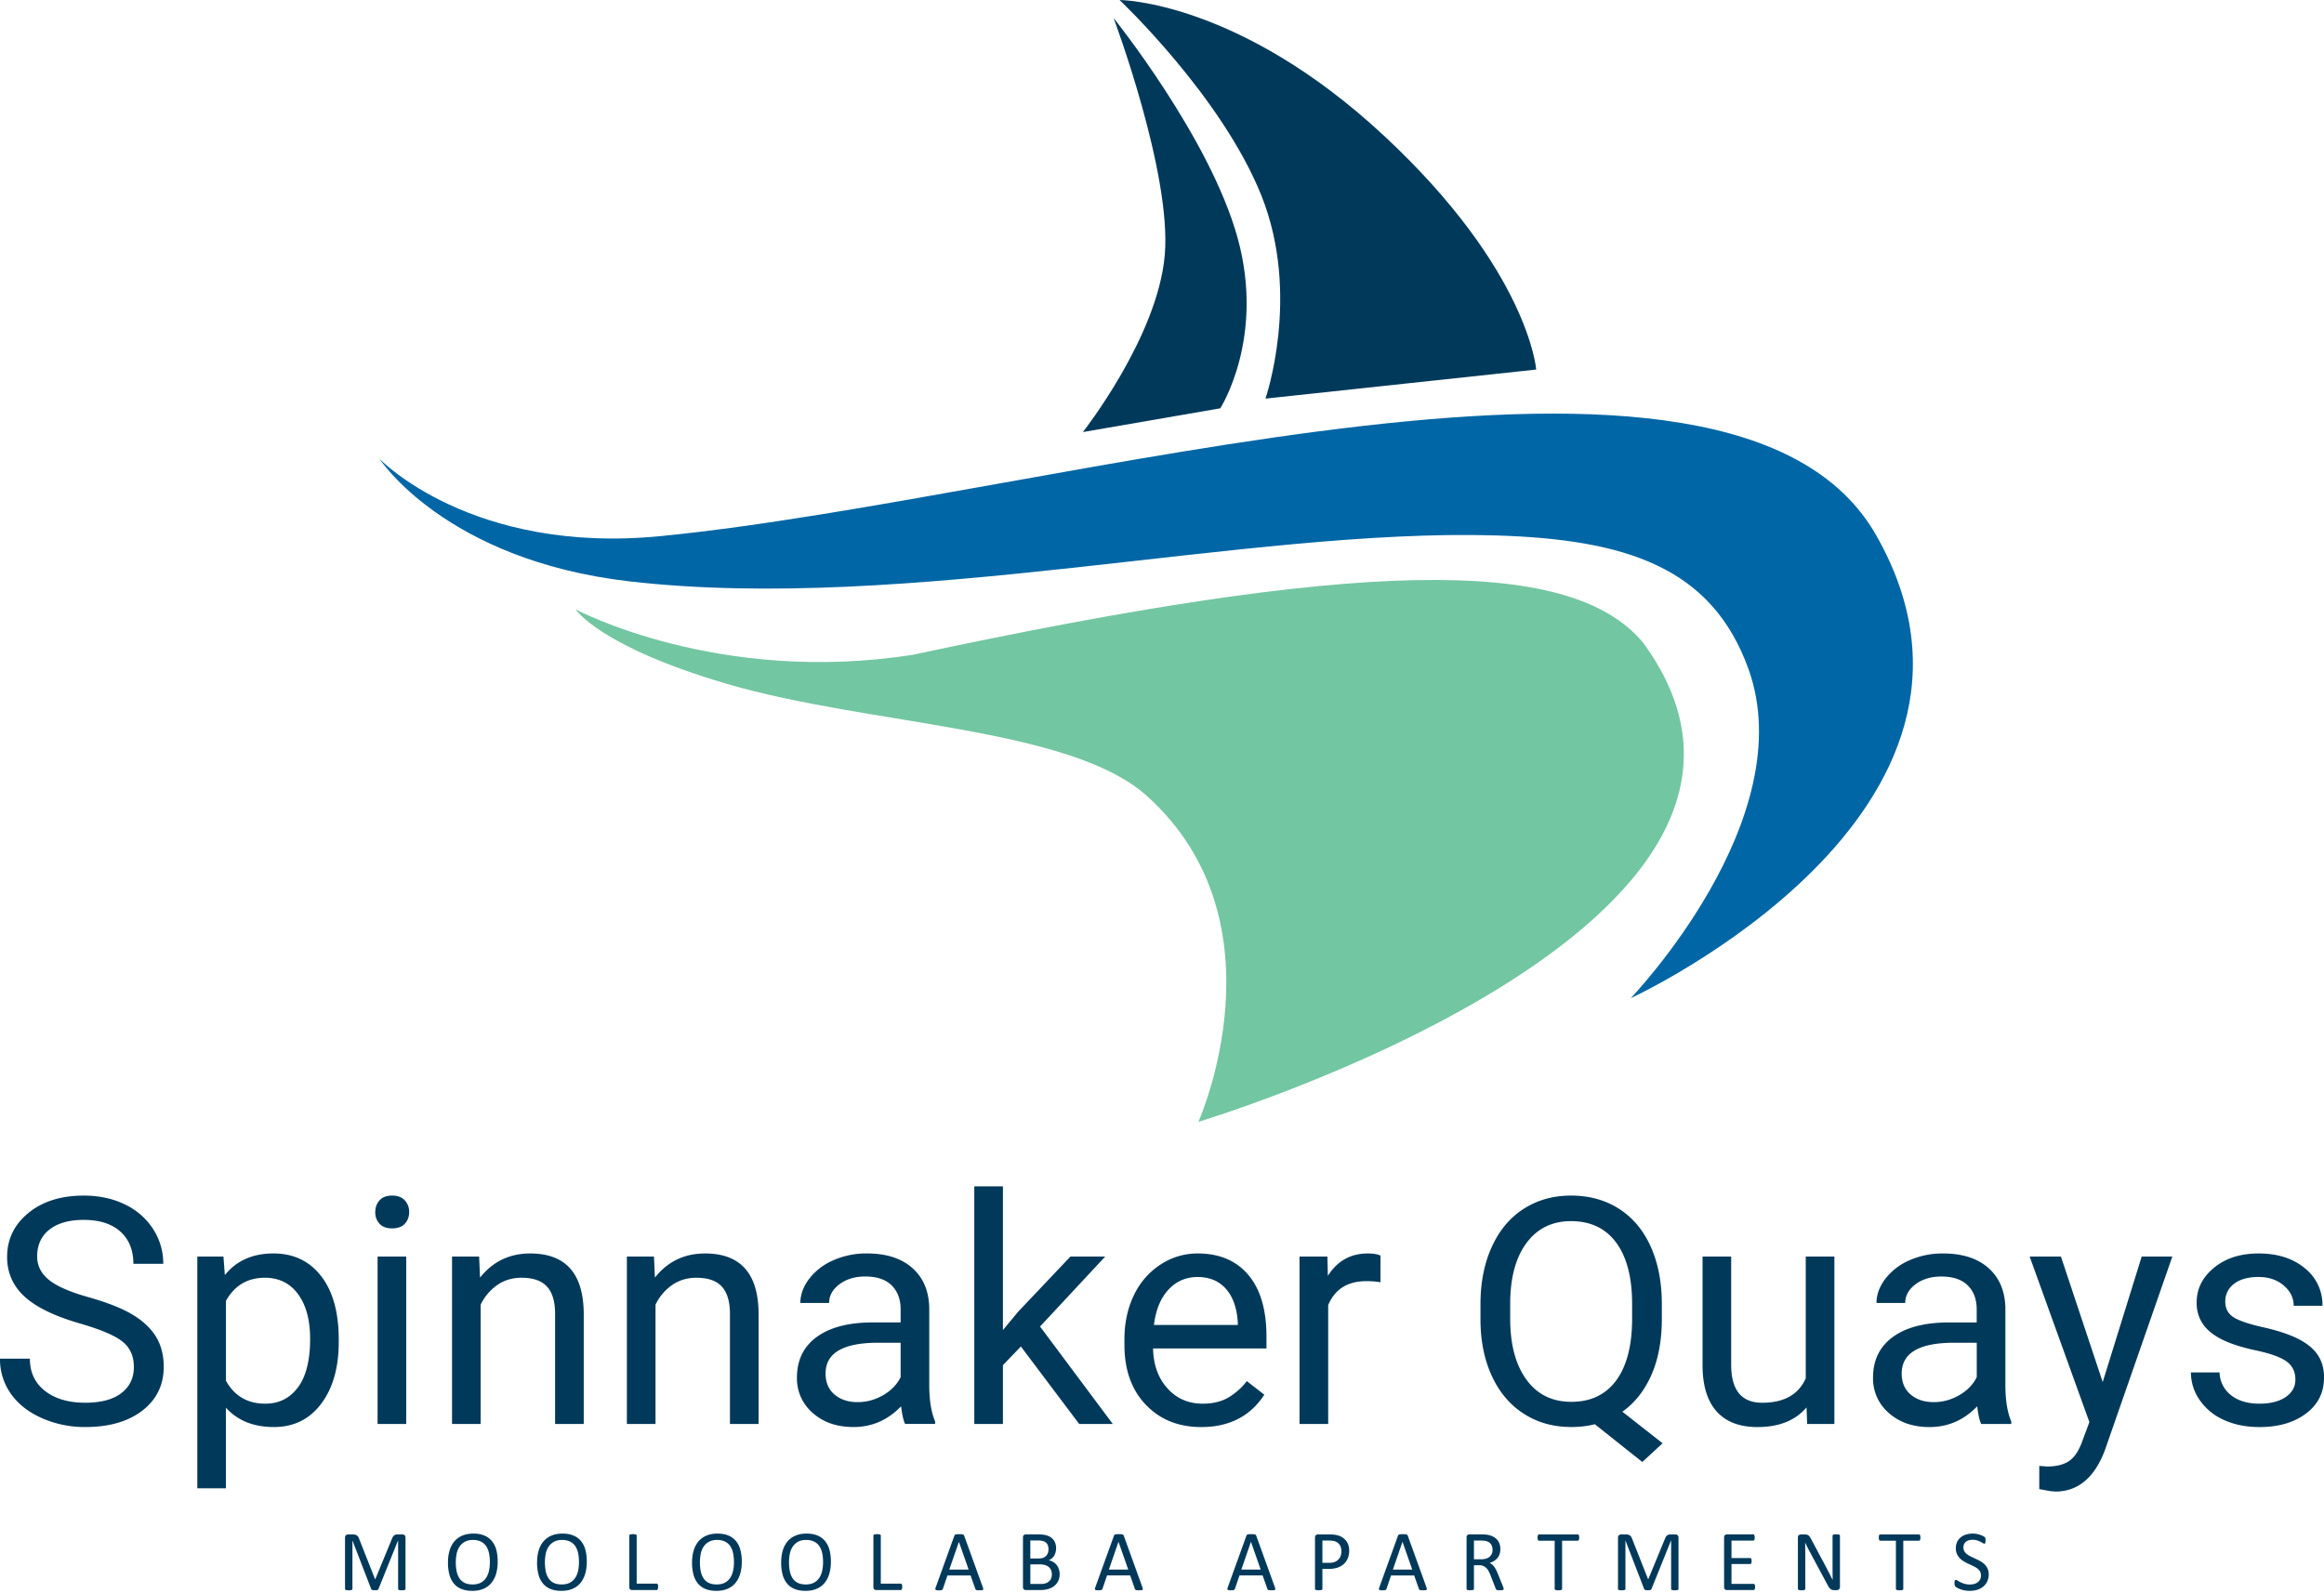 <svg xmlns="http://www.w3.org/2000/svg" viewBox="0 0 1002 687"><path d="M319.83 673.42c0 1.94-.23 3.69-.7 5.24a11.03 11.03 0 01-2.04 3.98 8.9 8.9 0 01-3.42 2.52c-1.37.6-2.97.88-4.8.88-1.8 0-3.36-.27-4.68-.8a8.14 8.14 0 01-3.26-2.35 9.97 9.97 0 01-1.92-3.82 19.7 19.7 0 01-.63-5.24c0-1.9.23-3.61.69-5.15a10.74 10.74 0 012.06-3.94 9.05 9.05 0 013.42-2.5c1.37-.6 2.98-.89 4.8-.89 1.77 0 3.3.27 4.62.8a8.4 8.4 0 013.27 2.33 9.93 9.93 0 011.94 3.78c.43 1.5.65 3.22.65 5.16zm-66.83 0c0 1.94-.23 3.69-.69 5.24a11 11 0 01-2.04 3.98 8.88 8.88 0 01-3.42 2.52c-1.37.6-2.97.88-4.8.88-1.8 0-3.37-.27-4.68-.8a8.14 8.14 0 01-3.26-2.35 10 10 0 01-1.92-3.82 19.7 19.7 0 01-.63-5.24c0-1.9.23-3.61.68-5.15a10.74 10.74 0 012.06-3.94 9.05 9.05 0 013.43-2.5c1.37-.6 2.97-.89 4.8-.89 1.77 0 3.3.27 4.61.8a8.4 8.4 0 013.28 2.33 9.96 9.96 0 011.94 3.78c.43 1.5.64 3.22.64 5.16zm105.24 0c0 1.94-.23 3.69-.69 5.24a11 11 0 01-2.04 3.98 8.87 8.87 0 01-3.42 2.52c-1.37.6-2.97.88-4.8.88-1.8 0-3.37-.27-4.68-.8a8.13 8.13 0 01-3.26-2.35 9.97 9.97 0 01-1.92-3.82 19.77 19.77 0 01-.63-5.24c0-1.9.23-3.61.68-5.15a10.74 10.74 0 012.06-3.94 9.05 9.05 0 013.43-2.5c1.37-.6 2.97-.89 4.8-.89 1.77 0 3.3.27 4.61.8a8.44 8.44 0 013.27 2.33 9.94 9.94 0 011.95 3.78c.43 1.5.64 3.22.64 5.16zm-143.66 0c0 1.94-.22 3.69-.68 5.24a11 11 0 01-2.05 3.98 8.88 8.88 0 01-3.42 2.52c-1.37.6-2.97.88-4.8.88-1.8 0-3.36-.27-4.68-.8a8.14 8.14 0 01-3.26-2.35 10 10 0 01-1.92-3.82 19.7 19.7 0 01-.63-5.24c0-1.9.23-3.61.69-5.15a10.72 10.72 0 012.05-3.94 9.05 9.05 0 013.43-2.5c1.37-.6 2.97-.89 4.8-.89 1.77 0 3.3.27 4.62.8a8.4 8.4 0 013.27 2.33 9.96 9.96 0 011.95 3.78c.42 1.5.63 3.22.63 5.16zm642.86 5.54a7 7 0 01-.63 3 6.39 6.39 0 01-1.72 2.24 7.49 7.49 0 01-2.6 1.38c-.99.3-2.06.46-3.21.46a11.25 11.25 0 01-4.07-.7 9.2 9.2 0 01-1.35-.61 3.74 3.74 0 01-.76-.54 1.48 1.48 0 01-.32-.57c-.06-.22-.1-.53-.1-.91 0-.27.02-.5.04-.68.02-.18.06-.33.1-.43a.53.53 0 01.2-.24.53.53 0 01.25-.06c.17 0 .42.1.74.31a11.53 11.53 0 003 1.39 8.22 8.22 0 004.31.04 4.38 4.38 0 001.49-.79 3.58 3.58 0 001.29-2.94c0-.67-.16-1.26-.46-1.74-.31-.48-.72-.9-1.23-1.27a11.3 11.3 0 00-1.73-1l-2-.93c-.68-.31-1.34-.66-1.97-1.04a8.58 8.58 0 01-1.73-1.35 6.34 6.34 0 01-1.23-1.83 6.1 6.1 0 01-.48-2.51c0-1 .19-1.9.55-2.68a5.5 5.5 0 011.52-1.97 6.71 6.71 0 012.32-1.22 9.84 9.84 0 016.02.1c.47.15.9.32 1.27.51.37.2.61.35.73.47s.2.21.23.27a.8.8 0 01.1.27l.05.38a6.82 6.82 0 01-.09 1.6c-.04.12-.1.2-.16.26a.35.35 0 01-.23.08c-.13 0-.35-.08-.64-.26l-1.06-.58a9.68 9.68 0 00-1.5-.6 6.56 6.56 0 00-3.67 0c-.5.19-.9.42-1.23.72-.32.3-.56.65-.72 1.05a3.57 3.57 0 00.22 3.02c.31.49.72.92 1.23 1.28.52.38 1.1.72 1.76 1.02l2 .94c.67.31 1.34.66 2 1.03a9 9 0 011.75 1.34 5.93 5.93 0 011.72 4.29zm-323.03.43l-1.96 5.76c-.04.12-.09.2-.15.3a.77.77 0 01-.27.2 1.7 1.7 0 01-.5.11 7.2 7.2 0 01-1.72 0 1 1 0 01-.48-.18c-.1-.09-.14-.22-.13-.38 0-.17.06-.39.16-.66l8.04-22.28a.94.94 0 01.2-.33c.07-.08.2-.16.34-.2.16-.06.36-.09.6-.1.24-.03.55-.03.92-.03.4 0 .72 0 .98.02s.47.05.63.1a.8.8 0 01.37.22c.08.1.15.2.2.35l8.05 22.27a2 2 0 01.15.66.45.45 0 01-.14.38.91.91 0 01-.49.16 10.62 10.62 0 01-1.83 0c-.23 0-.4-.04-.52-.08a.5.5 0 01-.26-.18l-.16-.27-2.06-5.84h-9.97zm166.4-15.07v20.89c0 .1-.03.18-.08.26a.58.58 0 01-.27.18 3.7 3.7 0 01-1.28.15 3.63 3.63 0 01-1.25-.16c-.12-.04-.2-.1-.24-.17a.51.51 0 01-.08-.26v-22.06c0-.52.14-.89.43-1.1.27-.23.58-.34.91-.34h1.96c.4 0 .75.04 1.06.1a2.18 2.18 0 011.35.97c.15.25.28.54.4.88l6.86 17.36h.09l7.13-17.31c.14-.37.29-.68.45-.95.17-.26.34-.46.54-.62.2-.15.4-.26.65-.33.24-.07.51-.1.83-.1h2.05c.2 0 .37.02.54.08a1.13 1.13 0 01.72.7c.08.18.11.4.11.66v22.06c0 .1-.02.18-.07.26a.57.57 0 01-.27.18 3.65 3.65 0 01-1.26.15 3.48 3.48 0 01-1.25-.16.56.56 0 01-.26-.17.45.45 0 01-.07-.26v-20.89h-.04l-8.45 20.98a.7.7 0 01-.45.38 5.66 5.66 0 01-2.24-.02.75.75 0 01-.28-.16.44.44 0 01-.15-.2l-8.08-20.98h-.02zm-130.65 12.25v8.64c0 .1-.03.18-.08.26a.6.6 0 01-.26.18 5.94 5.94 0 01-2.51 0 .52.52 0 01-.26-.18.49.49 0 01-.08-.26v-22.13c0-.5.13-.85.4-1.06.25-.2.54-.31.86-.31h5.14a13.83 13.83 0 013.18.34 6.92 6.92 0 013.7 2.24 6.1 6.1 0 011.08 1.97c.25.74.38 1.57.38 2.47 0 1.2-.2 2.28-.6 3.25a6.8 6.8 0 01-1.7 2.46 7.49 7.49 0 01-2.7 1.57 11.6 11.6 0 01-3.82.56h-2.73zm-418.21-12.25v20.89c0 .1-.03.18-.08.26a.55.55 0 01-.27.18 3.68 3.68 0 01-1.28.15 3.3 3.3 0 01-1.25-.16.48.48 0 01-.25-.17.53.53 0 01-.06-.26v-22.06c0-.52.14-.89.41-1.1.28-.23.59-.34.92-.34h1.96c.4 0 .75.04 1.06.1.3.08.56.2.79.36.22.16.41.36.56.61.15.25.28.54.4.88l6.85 17.36h.1l7.13-17.31c.14-.37.29-.68.45-.95a2 2 0 011.19-.95c.24-.07.51-.1.83-.1h2.05c.19 0 .37.02.54.08.17.06.31.14.43.26s.22.27.3.44c.07.18.1.4.1.66v22.06c0 .1-.02.18-.07.26a.55.55 0 01-.27.18 3.8 3.8 0 01-1.26.15 3.33 3.33 0 01-1.25-.16.55.55 0 01-.26-.17.48.48 0 01-.07-.26v-20.89h-.04l-8.45 20.98a.73.73 0 01-.16.22.7.7 0 01-.3.16 5.68 5.68 0 01-2.23-.02.77.77 0 01-.29-.16.45.45 0 01-.13-.2l-8.09-20.98h-.01zM635.5 675v10.2a.5.5 0 01-.08.27.6.6 0 01-.26.18 5.94 5.94 0 01-2.51 0 .52.52 0 01-.26-.18.47.47 0 01-.08-.26V663c0-.49.13-.82.38-1.01.26-.2.53-.3.81-.3h5.1a20.03 20.03 0 012.6.16 9.4 9.4 0 012.45.75c.7.35 1.3.79 1.78 1.32.49.53.85 1.14 1.09 1.83.24.69.36 1.44.36 2.27 0 .8-.1 1.52-.32 2.15a5.42 5.42 0 01-2.4 2.97c-.57.35-1.2.65-1.91.9a4.58 4.58 0 011.97 1.62c.28.36.54.79.79 1.27s.5 1.03.74 1.63l2.15 5.28c.17.45.28.76.33.94.05.18.08.32.08.42a.6.6 0 01-.06.26c-.04.07-.12.13-.24.18-.12.06-.3.09-.52.11a7.85 7.85 0 01-1.67 0c-.2-.02-.37-.06-.5-.11a.68.68 0 01-.28-.24c-.07-.1-.13-.22-.18-.37l-2.2-5.65c-.26-.64-.53-1.23-.81-1.77s-.61-1-1-1.4a4.1 4.1 0 00-1.34-.9 4.87 4.87 0 00-1.88-.32h-2.13zm38-10.59v20.8c0 .1-.03.18-.08.26a.56.56 0 01-.26.18 3.52 3.52 0 01-1.26.15 3.43 3.43 0 01-1.26-.16.56.56 0 01-.26-.17.51.51 0 01-.08-.26v-20.8h-6.74c-.1 0-.2-.02-.27-.07a.52.52 0 01-.2-.23c-.04-.1-.08-.24-.12-.42a3.7 3.7 0 010-1.23l.12-.44a.54.54 0 01.2-.24.54.54 0 01.27-.07h16.68c.1 0 .19.02.27.07.08.05.14.13.2.24.05.11.1.26.12.44a4.33 4.33 0 010 1.23c-.03.18-.07.31-.12.42a.58.58 0 01-.2.23.48.48 0 01-.27.07h-6.75zm147.11 0v20.8c0 .1-.02.18-.07.26a.5.5 0 01-.26.18 3.57 3.57 0 01-1.26.15c-.3 0-.55-.02-.76-.04l-.5-.11a.55.55 0 01-.26-.18.51.51 0 01-.07-.26v-20.8h-6.75c-.1 0-.2-.02-.27-.07a.53.53 0 01-.2-.23 3.3 3.3 0 01-.16-1.03 2.88 2.88 0 01.16-1.06.61.61 0 01.2-.24.54.54 0 01.27-.07h16.68c.1 0 .18.02.27.07.08.05.14.13.2.24.06.11.1.26.12.44a4.57 4.57 0 010 1.23c-.03.18-.06.31-.12.42a.6.6 0 01-.2.23.49.49 0 01-.27.07h-6.75zm-343.3 14.98l-1.97 5.76c-.04.12-.09.2-.15.3a.76.76 0 01-.27.2 1.7 1.7 0 01-.5.11 7.2 7.2 0 01-1.72 0c-.23-.04-.4-.1-.49-.18-.09-.09-.13-.22-.12-.38a2 2 0 01.15-.66l8.05-22.28a.92.92 0 01.2-.33.7.7 0 01.34-.2c.16-.06.36-.09.6-.1.24-.03.54-.03.91-.03.4 0 .73 0 .99.02s.47.05.63.1a.8.8 0 01.37.22c.08.1.15.2.2.35l8.04 22.27c.1.27.15.49.16.66 0 .16-.04.29-.14.38a.91.91 0 01-.49.16 10.65 10.65 0 01-1.83 0c-.23 0-.4-.04-.52-.08a.5.5 0 01-.26-.18 1.13 1.13 0 01-.16-.27l-2.06-5.84h-9.97zm300.98-14.15a352.81 352.81 0 01.07 5.49v14.48a.48.48 0 01-.34.44 3.54 3.54 0 01-1.27.15c-.3 0-.57-.02-.76-.04l-.48-.11a.5.5 0 01-.26-.2.45.45 0 01-.08-.24v-22.13c0-.5.14-.85.42-1.06.28-.2.6-.31.92-.31h1.57a4 4 0 01.93.09 2.04 2.04 0 011.24.9c.19.25.38.57.59.96l5.62 10.52 1 1.88a155.86 155.86 0 011.82 3.56l.87 1.73h.02c-.03-.97-.04-1.99-.05-3.05l-.01-3.04v-13.01a.4.4 0 01.08-.25.62.62 0 01.26-.19c.12-.06.29-.1.5-.12a6.49 6.49 0 012.02.12c.11.05.2.12.25.2a.4.4 0 01.08.24v22.12c0 .25-.04.46-.13.63a1.2 1.2 0 01-.77.67c-.17.05-.34.07-.5.07h-1.06c-.33 0-.62-.03-.87-.1s-.49-.2-.7-.37a3.7 3.7 0 01-.68-.73c-.22-.3-.46-.7-.7-1.18l-7.32-13.65a66.16 66.16 0 01-2.25-4.47h-.03zM599.75 679.4l-1.96 5.76c-.04.12-.09.2-.15.3a.77.77 0 01-.27.2c-.11.05-.28.09-.5.11a7.15 7.15 0 01-1.72 0 1 1 0 01-.48-.18c-.1-.09-.14-.22-.13-.38 0-.17.06-.39.16-.66l8.04-22.28a.94.94 0 01.2-.33c.07-.08.2-.16.35-.2.15-.06.35-.09.59-.1.24-.03.55-.03.92-.03.4 0 .72 0 .98.02s.47.05.63.1a.8.8 0 01.37.22c.09.1.15.2.2.35l8.05 22.27a2 2 0 01.15.66.48.48 0 01-.13.38.91.91 0 01-.5.16 10.61 10.61 0 01-1.83 0c-.23 0-.4-.04-.52-.08a.5.5 0 01-.26-.18c-.06-.07-.1-.16-.16-.27l-2.05-5.84h-9.98zm-191.25 0l-1.97 5.76c-.04.12-.08.2-.15.3a.77.77 0 01-.27.2c-.11.05-.28.09-.5.11a7.15 7.15 0 01-1.72 0 1 1 0 01-.48-.18c-.1-.09-.14-.22-.13-.38 0-.17.06-.39.16-.66l8.04-22.28a.94.94 0 01.2-.33c.07-.08.2-.16.35-.2.15-.06.35-.09.59-.1.24-.03.55-.03.92-.03.4 0 .72 0 .98.02s.47.05.63.1a.8.8 0 01.37.22c.09.1.15.2.2.35l8.05 22.27a2 2 0 01.15.66.48.48 0 01-.13.38.91.91 0 01-.5.16 10.61 10.61 0 01-1.83 0c-.23 0-.4-.04-.52-.08a.5.5 0 01-.26-.18l-.15-.27-2.06-5.84h-9.97zm-20.15 6.3h-10.6c-.28 0-.55-.1-.8-.29-.26-.19-.38-.53-.38-1V662.2c0-.1.02-.19.07-.26a.53.53 0 01.26-.18 5 5 0 012.03-.11c.2.03.37.07.5.11.11.05.2.1.25.18.05.07.08.16.08.26v20.74h8.6c.1 0 .2.03.28.08.08.06.15.14.2.24.06.1.1.24.13.42a4.41 4.41 0 01-.13 1.67.66.66 0 01-.2.27.5.5 0 01-.29.08zm-105.24 0h-10.6c-.28 0-.55-.1-.8-.29-.26-.19-.38-.53-.38-1V662.2c0-.1.02-.19.07-.26a.53.53 0 01.26-.18 5 5 0 012.03-.11c.2.03.37.07.5.11.12.05.2.1.25.18.05.07.07.16.07.26v20.74h8.6c.12 0 .21.03.29.08.08.06.15.14.2.24.06.1.1.24.12.42a4.41 4.41 0 01-.12 1.67.67.67 0 01-.2.27.5.5 0 01-.29.08zm165.4 0h-6.27c-.28 0-.55-.1-.8-.29-.26-.19-.38-.53-.38-1V663c0-.48.12-.81.38-1 .25-.2.52-.3.8-.3h5.45c1.43 0 2.6.15 3.52.41.92.28 1.68.67 2.29 1.2a4.9 4.9 0 011.38 1.9 6.7 6.7 0 01-.34 5.63 5.22 5.22 0 01-2.38 2.03 5.58 5.58 0 014.34 3.7 7.26 7.26 0 01.09 4.33 6.19 6.19 0 01-2.07 3.05 7.2 7.2 0 01-1.65.96c-.61.26-1.27.45-1.96.58-.7.14-1.5.2-2.4.2zm307.54 0h-11.51c-.28 0-.55-.1-.8-.29-.26-.19-.39-.53-.39-1V663c0-.48.13-.81.38-1 .26-.2.53-.3.81-.3h11.38c.1 0 .19.03.27.08.08.05.14.13.2.24a3.26 3.26 0 01.16 1.04 2.5 2.5 0 01-.16.99.6.6 0 01-.2.24.53.53 0 01-.27.07h-9.38v7.53h8.05c.1 0 .18.02.27.07.07.06.14.14.2.24.05.1.1.23.12.4a4.02 4.02 0 010 1.19c-.03.16-.07.3-.12.4a.52.52 0 01-.47.27h-8.05v8.58h9.51c.1 0 .19.03.27.07.08.06.15.13.21.23s.1.25.13.42a3.92 3.92 0 010 1.2c-.03.17-.07.3-.13.42a.58.58 0 01-.21.23.47.47 0 01-.27.08zm-401.18-12.05c0-1.35-.12-2.62-.36-3.79a8.7 8.7 0 00-1.2-3.04 5.76 5.76 0 00-2.26-2 7.52 7.52 0 00-3.47-.73c-1.39 0-2.55.26-3.48.78a6.57 6.57 0 00-2.3 2.07c-.58.87-1 1.88-1.25 3.03a20.02 20.02 0 00-.03 7.53 8.74 8.74 0 001.19 3.08 5.7 5.7 0 002.23 2c.93.47 2.1.7 3.5.7s2.57-.25 3.52-.77a6.32 6.32 0 002.3-2.1c.58-.88.99-1.9 1.24-3.07.24-1.16.37-2.39.37-3.69zm-38.42 0c0-1.35-.12-2.62-.36-3.79a8.67 8.67 0 00-1.2-3.04 5.75 5.75 0 00-2.25-2 7.52 7.52 0 00-3.48-.73 7.1 7.1 0 00-3.48.78 6.58 6.58 0 00-2.29 2.07c-.58.87-1 1.88-1.25 3.03a20.02 20.02 0 00-.03 7.53 8.71 8.71 0 001.18 3.08 5.7 5.7 0 002.23 2c.93.47 2.1.7 3.51.7 1.4 0 2.57-.25 3.52-.77a6.3 6.3 0 002.3-2.1c.57-.88.99-1.9 1.23-3.07.25-1.16.37-2.39.37-3.69zm-105.24 0c0-1.35-.12-2.62-.36-3.79a8.67 8.67 0 00-1.2-3.04 5.76 5.76 0 00-2.25-2 7.52 7.52 0 00-3.48-.73 7.1 7.1 0 00-3.48.78 6.58 6.58 0 00-2.29 2.07c-.58.87-1 1.88-1.26 3.03a20.02 20.02 0 00-.03 7.53 8.71 8.71 0 001.2 3.08 5.65 5.65 0 002.22 2c.93.47 2.1.7 3.5.7s2.58-.25 3.53-.77a6.3 6.3 0 002.29-2.1c.58-.88 1-1.9 1.24-3.07.25-1.16.37-2.39.37-3.69zm38.42 0c0-1.35-.12-2.62-.36-3.79a8.67 8.67 0 00-1.2-3.04 5.76 5.76 0 00-2.25-2 7.53 7.53 0 00-3.49-.73 7.1 7.1 0 00-3.48.78 6.58 6.58 0 00-2.28 2.07c-.59.87-1 1.88-1.26 3.03a20.02 20.02 0 00-.03 7.53 8.71 8.71 0 001.19 3.08c.55.86 1.3 1.52 2.23 2 .93.47 2.1.7 3.5.7s2.57-.25 3.52-.77a6.3 6.3 0 002.3-2.1c.58-.88 1-1.9 1.24-3.07.24-1.16.37-2.39.37-3.69zm198.4.97h-3.8v8.45h4.62c.73 0 1.36-.09 1.9-.26a4.22 4.22 0 001.44-.77c.41-.34.73-.76.97-1.27.23-.5.35-1.1.35-1.76 0-.72-.11-1.35-.34-1.9a3.6 3.6 0 00-1-1.36 4.43 4.43 0 00-1.65-.84 8.87 8.87 0 00-2.48-.3zm34.22-9.71h-.02l-4.13 11.95h8.34l-4.19-11.95zm57.11 0h-.02l-4.13 11.95h8.34l-4.19-11.95zm-125.92 0h-.01l-4.14 11.95h8.34l-4.19-11.95zm191.26 0h-.02l-4.13 11.95h8.34l-4.19-11.95zm-31.6-.56h-2.94v9.62h2.87c.97 0 1.77-.13 2.4-.38a4.36 4.36 0 002.59-2.6c.22-.61.33-1.27.33-1.99 0-.98-.18-1.79-.54-2.45a3.79 3.79 0 00-1.36-1.46 4.55 4.55 0 00-1.67-.61c-.57-.09-1.13-.13-1.67-.13zm65.09 0h-2.69v8.08h3.11a7 7 0 002.18-.3 4.3 4.3 0 001.53-.86 3.64 3.64 0 001.19-2.9 4.3 4.3 0 00-.63-2.38 3.54 3.54 0 00-2.11-1.4 6.02 6.02 0 00-1.05-.18c-.4-.04-.9-.06-1.53-.06zm-190.67-.04h-3.3v7.77h3.63c.82 0 1.49-.11 2-.33a3.45 3.45 0 001.99-2.15 5.05 5.05 0 00-.02-3.08 2.9 2.9 0 00-.75-1.2c-.35-.32-.8-.58-1.35-.75a7.63 7.63 0 00-2.2-.26zM906.59 596l16.81-54.12h13.21l-29.02 83.34c-4.49 12-11.63 18-21.41 18l-2.34-.2-4.6-.86v-10l3.33.26c4.18 0 7.44-.85 9.77-2.54 2.34-1.69 4.26-4.78 5.77-9.27l2.74-7.34-25.75-71.39h13.48L906.59 596zM97.41 641.82H85.07v-99.95h11.27l.6 8c5.03-6.22 12.01-9.33 20.95-9.33 8.68 0 15.54 3.27 20.59 9.8 5.05 6.54 7.57 15.64 7.57 27.3v1.13c0 10.98-2.51 19.84-7.54 26.55-5.03 6.72-11.83 10.08-20.42 10.08-8.76 0-15.65-2.78-20.68-8.34v34.76zm619.1-73.2c0 9.4-1.5 17.48-4.48 24.26-2.98 6.78-7.16 12.09-12.54 15.91l17.34 13.61-8.73 8.07-20.49-16.28c-3.2.8-6.58 1.2-10.13 1.2-7.66 0-14.44-1.87-20.35-5.63-5.92-3.76-10.51-9.12-13.78-16.08-3.27-6.96-4.95-15.02-5.04-24.19v-7c0-9.34 1.62-17.6 4.87-24.75 3.25-7.17 7.84-12.65 13.78-16.45 5.93-3.8 12.73-5.7 20.38-5.7 7.83 0 14.71 1.88 20.65 5.66 5.94 3.79 10.5 9.22 13.71 16.32 3.2 7.1 4.8 15.38 4.8 24.85v6.2zm-359.03-6.73h-12.4c0-3.6 1.27-7.09 3.83-10.45a26.2 26.2 0 0110.41-7.97 35 35 0 0114.44-2.93c8.32 0 14.84 2.08 19.55 6.24 4.72 4.15 7.17 9.88 7.34 17.18v33.22c0 6.63.85 11.9 2.54 15.81v1.07h-12.95c-.7-1.42-1.29-3.96-1.73-7.6-5.74 5.96-12.59 8.94-20.55 8.94-7.12 0-12.96-2.01-17.51-6.04a19.54 19.54 0 01-6.84-15.31c0-7.52 2.86-13.36 8.57-17.52 5.72-4.16 13.76-6.24 24.12-6.24h12.01v-5.67c0-4.31-1.3-7.75-3.87-10.3-2.58-2.56-6.38-3.84-11.4-3.84-4.41 0-8.1 1.11-11.08 3.33-2.99 2.23-4.48 4.92-4.48 8.08zM70.4 545.02H57.51c0-5.9-1.87-10.53-5.6-13.9-3.74-3.37-9-5.05-15.82-5.05-6.31 0-11.24 1.4-14.77 4.18-3.54 2.78-5.3 6.65-5.3 11.6 0 3.96 1.67 7.31 5.03 10.05 3.36 2.74 9.07 5.25 17.15 7.52 8.07 2.27 14.39 4.78 18.95 7.51 4.55 2.74 7.93 5.93 10.14 9.58 2.2 3.65 3.3 7.94 3.3 12.88 0 7.87-3.07 14.17-9.2 18.91-6.15 4.74-14.35 7.1-24.63 7.1a45.6 45.6 0 01-18.68-3.83c-5.78-2.56-10.24-6.06-13.38-10.5A25.65 25.65 0 010 585.91h12.88c0 5.87 2.16 10.5 6.5 13.9 4.34 3.4 10.13 5.11 17.38 5.11 6.76 0 11.95-1.38 15.55-4.14 3.6-2.75 5.4-6.51 5.4-11.27s-1.67-8.44-5-11.04c-3.34-2.6-9.39-5.17-18.15-7.7-10.99-3.17-18.98-7.05-23.99-11.65-5-4.6-7.5-10.29-7.5-17.05 0-7.65 3.06-13.98 9.17-18.98 6.12-5 14.07-7.5 23.85-7.5 6.68 0 12.63 1.28 17.85 3.86a29.36 29.36 0 0112.15 10.68 27.3 27.3 0 014.3 14.88zm426.74 36.5c.18 7.11 2.26 12.86 6.24 17.24 3.98 4.38 9.04 6.57 15.18 6.57 4.35 0 8.05-.89 11.07-2.67a27.81 27.81 0 007.94-7.07l7.54 5.87c-6.05 9.3-15.12 13.95-27.22 13.95-9.79 0-17.75-3.22-23.89-9.64-6.13-6.43-9.2-15.03-9.2-25.8v-2.26c0-7.16 1.36-13.55 4.1-19.18a32 32 0 0111.48-13.21 28.85 28.85 0 0115.98-4.77c9.38 0 16.67 3.09 21.88 9.27 5.2 6.18 7.8 15.04 7.8 26.56v5.13h-48.9zm324.33-19.62h-12.41c0-3.6 1.28-7.09 3.83-10.45a26.14 26.14 0 0110.41-7.97 34.99 34.99 0 0114.44-2.93c8.32 0 14.84 2.08 19.55 6.24 4.71 4.15 7.16 9.88 7.34 17.18v33.22c0 6.63.85 11.9 2.54 15.81v1.07H854.2c-.7-1.42-1.28-3.96-1.73-7.6-5.74 5.96-12.59 8.94-20.55 8.94-7.12 0-12.96-2.01-17.52-6.04a19.55 19.55 0 01-6.83-15.31c0-7.52 2.86-13.36 8.57-17.52 5.72-4.16 13.76-6.24 24.12-6.24h12v-5.67c0-4.31-1.28-7.75-3.86-10.3-2.58-2.56-6.38-3.84-11.41-3.84-4.4 0-8.1 1.11-11.08 3.33-2.97 2.23-4.46 4.92-4.46 8.08zm179.87 1.2h-12.41c0-3.38-1.43-6.3-4.3-8.74-2.87-2.45-6.48-3.67-10.85-3.67-4.49 0-8 .98-10.53 2.93a9.25 9.25 0 00-3.81 7.68c0 2.98 1.18 5.22 3.54 6.74 2.35 1.5 6.61 2.95 12.77 4.33 6.16 1.38 11.16 3.03 14.98 4.94 3.83 1.91 6.66 4.21 8.5 6.9 1.85 2.7 2.78 5.98 2.78 9.85 0 6.45-2.58 11.62-7.74 15.5-5.16 3.9-11.86 5.85-20.09 5.85-5.78 0-10.89-1.03-15.34-3.07a24.89 24.89 0 01-10.44-8.58 20.66 20.66 0 01-3.77-11.9h12.34a12.77 12.77 0 004.98 9.84c3.09 2.42 7.17 3.63 12.23 3.63 4.68 0 8.42-.94 11.25-2.83 2.82-1.9 4.23-4.42 4.23-7.58 0-3.33-1.25-5.92-3.76-7.77-2.52-1.84-6.9-3.44-13.15-4.77-6.25-1.33-11.2-2.94-14.88-4.8-3.67-1.87-6.38-4.1-8.14-6.68a15.95 15.95 0 01-2.63-9.2c0-5.92 2.5-10.92 7.5-15.01 5-4.1 11.4-6.14 19.18-6.14 8.19 0 14.83 2.11 19.92 6.33a20.14 20.14 0 017.64 16.22zM790.9 614.07h-11.74l-.27-7.14c-4.8 5.65-11.85 8.48-21.15 8.48-7.7 0-13.56-2.24-17.58-6.7-4.03-4.48-6.07-11.1-6.1-19.86v-46.97h12.34v46.64c0 10.94 4.44 16.41 13.34 16.41 9.43 0 15.7-3.51 18.81-10.54v-52.5h12.35v72.18zm-583.67 0H194.9v-72.19h11.67l.4 9.08c5.52-6.94 12.73-10.41 21.62-10.41 15.26 0 22.95 8.6 23.09 25.82v47.7h-12.35V566.3c-.04-5.2-1.23-9.05-3.57-11.54-2.33-2.5-5.97-3.74-10.9-3.74-4 0-7.52 1.07-10.55 3.2a21.74 21.74 0 00-7.07 8.41v51.44zm75.4 0h-12.35v-72.19h11.68l.4 9.08c5.51-6.94 12.72-10.41 21.61-10.41 15.26 0 22.96 8.6 23.1 25.82v47.7h-12.35V566.3c-.05-5.2-1.24-9.05-3.57-11.54-2.34-2.5-5.97-3.74-10.91-3.74-4 0-7.52 1.07-10.54 3.2a21.74 21.74 0 00-7.07 8.41v51.44zm-107.49 0H162.8v-72.19h12.34v72.2zm257.27 0h-12.34V511.6h12.34v61.98l6.6-7.94 22.5-23.75h15l-28.09 30.16 31.36 42.03H465.3l-25.15-33.42-7.74 8.07v25.35zm140.25 0H560.3v-72.19h12.01l.2 8.34c4.05-6.45 9.79-9.67 17.22-9.67 2.4 0 4.22.3 5.47.93v11.48a37.2 37.2 0 00-6.07-.47c-8.1 0-13.6 3.45-16.48 10.34v51.24zm-438.95-36.7c0-8.13-1.74-14.56-5.2-19.28-3.48-4.71-8.24-7.07-14.29-7.07-7.47 0-13.07 3.32-16.8 9.94v34.5c3.68 6.58 9.33 9.87 16.94 9.87 5.91 0 10.62-2.34 14.1-7.04 3.5-4.69 5.25-11.66 5.25-20.91zm254.6 1.67h-9.67c-15.13 0-22.69 4.43-22.69 13.28 0 3.87 1.29 6.9 3.87 9.07 2.58 2.19 5.9 3.27 9.94 3.27 3.87 0 7.54-1 11.01-3 3.47-2 5.98-4.6 7.54-7.8v-14.82zm463.97 0h-9.68c-15.12 0-22.68 4.43-22.68 13.28 0 3.87 1.3 6.9 3.87 9.07 2.58 2.19 5.9 3.27 9.94 3.27 3.87 0 7.54-1 11.01-3 3.47-2 5.98-4.6 7.54-7.8v-14.82zm-148.59-16.68c0-11.43-2.28-20.24-6.84-26.45-4.56-6.2-11.06-9.3-19.51-9.3-8.05 0-14.4 3.07-19.05 9.23s-7.04 14.72-7.17 25.66v7.14c0 11.12 2.32 19.88 6.97 26.28 4.65 6.4 11.11 9.61 19.39 9.61 8.26 0 14.67-3.01 19.21-9.04 4.53-6.03 6.87-14.67 7-25.92v-7.2zM516.35 550.7c-4.99 0-9.17 1.81-12.55 5.44-3.38 3.62-5.47 8.7-6.27 15.24h36.16v-.93c-.35-6.27-2.04-11.13-5.07-14.58-3.02-3.45-7.12-5.17-12.27-5.17zM161.8 522.73c0-2 .6-3.69 1.83-5.07 1.22-1.38 3.04-2.07 5.44-2.07 2.4 0 4.22.7 5.47 2.07a7.3 7.3 0 011.87 5.07c0 2-.63 3.67-1.87 5-1.25 1.34-3.07 2-5.47 2s-4.22-.66-5.44-2a7.12 7.12 0 01-1.83-5z" fill="#00395a"></path><path d="M313.22 294.86c61.52 18.1 148.14 18.49 181.35 48.46 60.58 54.66 22.12 140.47 22.12 140.47s281-84.4 191.82-206.53c-31.71-38.57-125.98-35.34-314.89 5.1-84.08 13.24-145.4-19.56-145.4-19.56s10.02 15.89 65 32.06z" fill="#73c6a2"></path><path d="M753.8 288.36c-15.8-43.76-52.74-55.78-108.95-57.46-106.72-3.2-253.32 33.66-373.52 19.8-79.51-9.19-107.74-52.88-107.74-52.88S203 239.3 285.02 231.18c170.92-16.92 461.68-109.66 523.9-.36 68.13 119.7-105.83 199.64-105.83 199.64s74.17-77.17 50.72-142.1z" fill="#0066a5"></path><path d="M502.2 110.03c3.04-35.36-22.07-102.25-22.07-102.25s41.5 51.54 53.47 94.8c11.96 43.27-7.47 73.5-7.47 73.5l-59.24 10.24s32.25-40.94 35.3-76.3zm94.38-51.62c62.63 58.26 65.76 100.96 65.76 100.96l-54.22 5.82-62.51 6.71s15.4-44.57-1.72-87.48C526.77 41.52 482.7 0 482.7 0s51.24.15 113.87 58.41z" fill="#00395a"></path></svg>